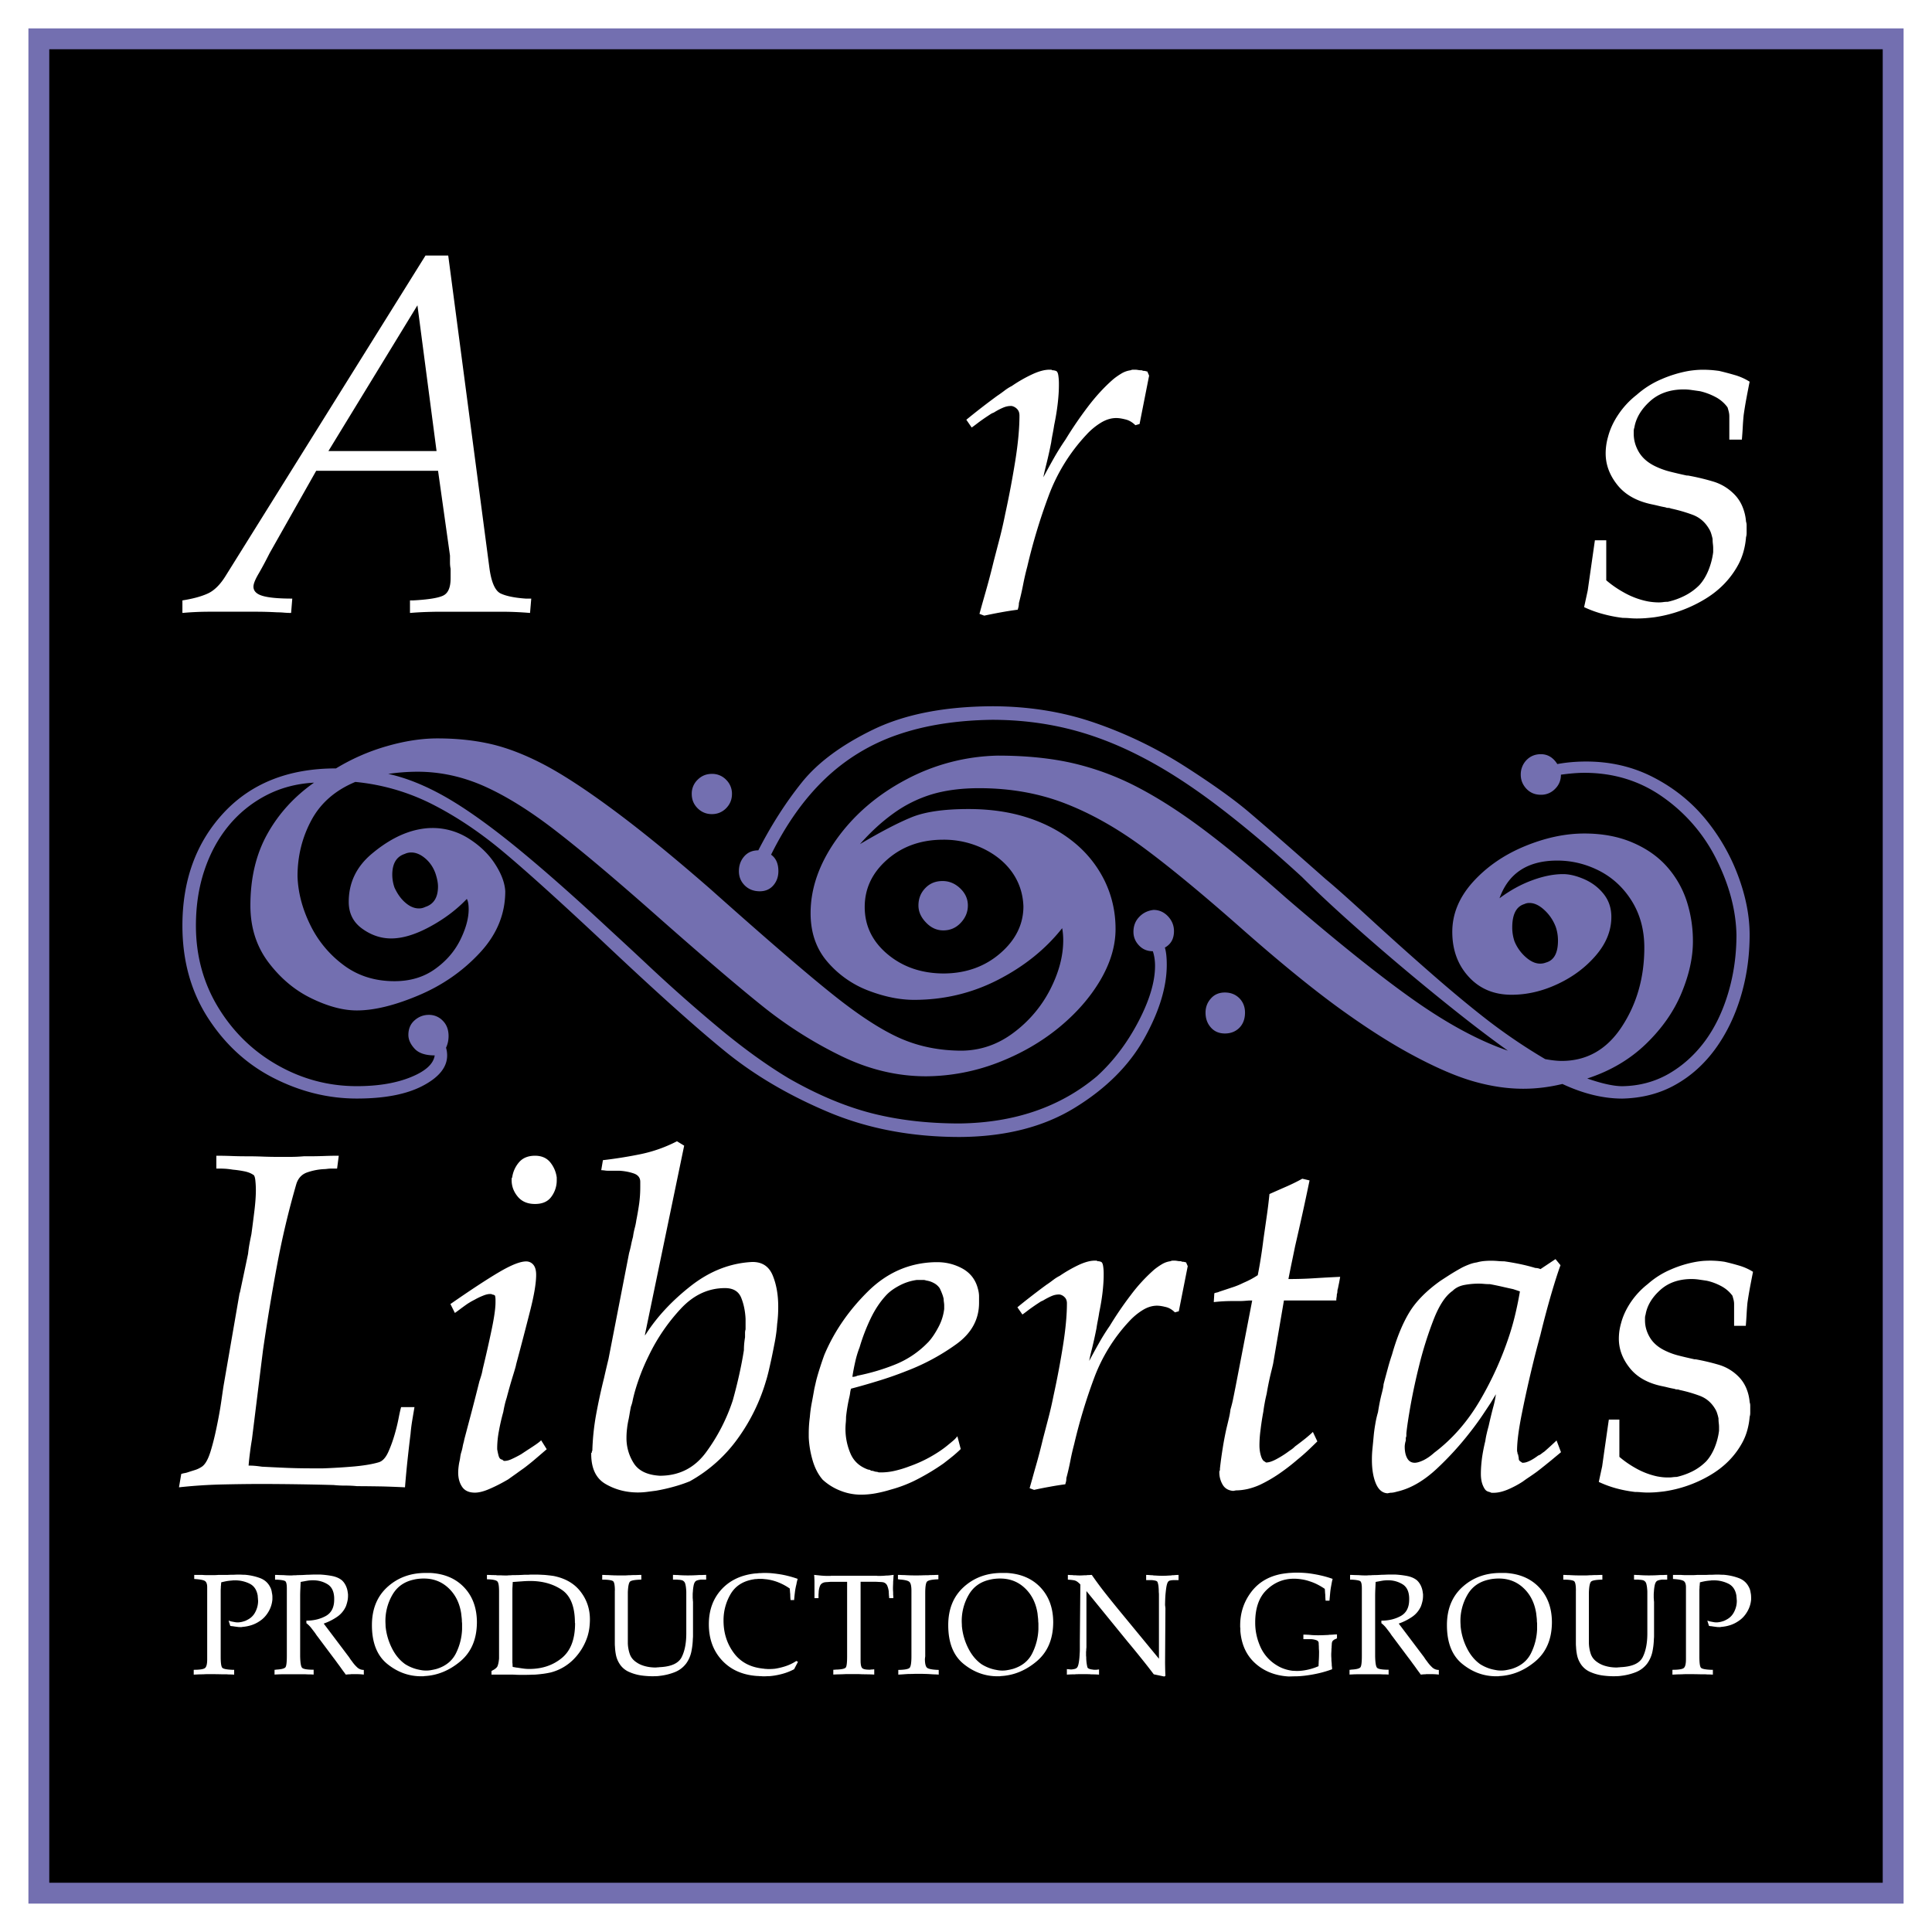 <svg xmlns="http://www.w3.org/2000/svg" width="2500" height="2500" viewBox="0 0 192.756 192.756"><path fill-rule="evenodd" clip-rule="evenodd" fill="#fff" d="M0 0h192.756v192.756H0V0z"/><path fill-rule="evenodd" clip-rule="evenodd" d="M188.881 188.881H3.875V3.875h185.006v185.006z"/><path d="M189.922 189.922H2.835V2.834h187.087v187.088zm-2.082-2.082V4.916H4.916V187.84H187.84z" fill="#736fb0"/><path d="M32.766 45.002l8.881-14.541 1.908 14.541H32.766zM18.199 61.153c.912-.082 1.816-.122 2.71-.122h4.648c.694 0 1.399.022 2.115.061.199 0 .417.009.656.03.238.021.478.031.716.031l.117-1.431c-1.349 0-2.334-.087-2.951-.269-.615-.178-.922-.486-.922-.923 0-.277.167-.704.506-1.28.337-.579.705-1.264 1.104-2.057l4.648-8.222h12.159l1.191 8.462v.684c0 .221.021.428.061.624V57.698c0 .915-.248 1.489-.746 1.727-.498.239-1.5.398-3.01.479h-.297v1.251c.476-.041.971-.071 1.49-.092.516-.018 1.032-.03 1.549-.03h5.961a33.47 33.47 0 0 1 2.979.122l.12-1.431h-.537c-1.114-.079-1.949-.248-2.503-.506-.557-.258-.936-1.104-1.132-2.535l-4.111-31.19h-2.266L22.548 57.397c-.555.915-1.163 1.519-1.817 1.819-.656.297-1.5.526-2.532.686v1.251zM98.016 60.18s.131-.456.389-1.369c.258-.911.506-1.861.746-2.853.197-.753.393-1.515.596-2.287.197-.773.377-1.554.535-2.349a97.14 97.14 0 0 0 1.012-5.347c.279-1.744.418-3.25.418-4.518 0-.276-.08-.494-.238-.652a1.036 1.036 0 0 0-.533-.299h-.121c-.24 0-.498.061-.777.181a6.352 6.352 0 0 0-.891.476c-.123.041-.24.099-.359.179l-.359.238c-.355.239-.664.457-.922.656s-.447.337-.567.417l-.534-.775a70.978 70.978 0 0 1 3.097-2.397c.24-.159.477-.33.715-.512.238-.181.479-.334.719-.454a14.328 14.328 0 0 1 2.053-1.175c.656-.303 1.223-.455 1.699-.455h.148c.058 0 .109.022.15.058h.061c.078 0 .178.023.297.061.119.042.199.19.238.448.039.258.059.526.059.803v.178c0 .518-.037 1.124-.117 1.819-.08.697-.199 1.421-.357 2.176-.041.277-.092.565-.15.864a15.36 15.36 0 0 0-.148.864 43.435 43.435 0 0 1-.477 2.146c-.16.634-.26 1.072-.299 1.311a86.59 86.59 0 0 1 1.014-1.848 25.25 25.25 0 0 1 1.191-1.908c.676-1.112 1.42-2.203 2.234-3.276s1.66-1.987 2.531-2.744c.24-.198.51-.386.807-.566a2.39 2.39 0 0 1 .924-.329.572.572 0 0 1 .24-.058h.236c.08 0 .168.012.268.029.102.02.209.028.328.028.039 0 .08.013.119.033.039.02.08.027.119.027.08 0 .148.011.209.031a.44.44 0 0 0 .148.029l.18.417-.953 4.825-.418.12a2.307 2.307 0 0 0-.508-.389 1.897 1.897 0 0 0-.564-.207c-.16-.041-.309-.069-.447-.089s-.268-.03-.389-.03c-.516 0-1.031.158-1.549.477a6.684 6.684 0 0 0-1.43 1.19 18.152 18.152 0 0 0-3.783 6.137 57.726 57.726 0 0 0-2.117 7.03c-.16.594-.299 1.201-.418 1.816a28.057 28.057 0 0 1-.416 1.815c0 .119-.012.229-.031.329s-.049.207-.088.328c-.598.078-1.164.168-1.699.268-.535.096-1.082.207-1.639.325l-.477-.177c.195-.711.295-1.066.295-1.066zM158.408 58.91l.238-1.669.477-3.337h1.133v3.991c.555.478 1.182.907 1.875 1.281a7.969 7.969 0 0 0 2.178.806c.197.041.396.069.596.089s.396.031.596.031c.158 0 .309-.01.447-.031s.287-.03.447-.03a7.045 7.045 0 0 0 1.668-.594 5.6 5.6 0 0 0 1.488-1.075c.359-.396.658-.884.895-1.461a7.208 7.208 0 0 0 .479-1.821v-.209-.209c0-.118-.012-.258-.031-.417a3.835 3.835 0 0 1-.027-.481 6.103 6.103 0 0 0-.15-.564 1.976 1.976 0 0 0-.207-.448c-.398-.678-.945-1.145-1.641-1.403s-1.422-.467-2.174-.629a.623.623 0 0 0-.271-.058.572.572 0 0 1-.266-.059 9.172 9.172 0 0 1-.715-.151 18.849 18.849 0 0 0-.658-.148c-1.51-.318-2.652-.965-3.426-1.939-.775-.976-1.162-2.021-1.162-3.134a6.04 6.04 0 0 1 .241-1.672c.197-.756.543-1.502 1.041-2.237a8.413 8.413 0 0 1 1.818-1.942 9.04 9.04 0 0 1 2.443-1.547 12.172 12.172 0 0 1 2.742-.836c.238-.038.477-.065.715-.087.238-.02.477-.031.717-.031.275 0 .543.012.803.029.258.02.525.051.805.089.516.121 1.041.26 1.578.417a5.762 5.762 0 0 1 1.461.657c-.119.595-.229 1.163-.328 1.697-.1.536-.189 1.085-.268 1.64-.039.398-.07.797-.09 1.193-.021.395-.051.815-.088 1.25h-1.252V42.13v-.297-.298c0-.159-.02-.319-.061-.478-.039-.16-.08-.3-.119-.417a3.451 3.451 0 0 0-1.223-1.043 6.314 6.314 0 0 0-1.518-.566c-.281-.039-.557-.08-.836-.118a5.32 5.32 0 0 0-.773-.061c-1.391 0-2.525.397-3.398 1.193-.875.797-1.391 1.673-1.549 2.626a1.03 1.03 0 0 0-.061.329v.268c0 .636.168 1.244.506 1.821.34.576.865 1.044 1.58 1.401a7.76 7.76 0 0 0 1.549.568c.557.14 1.113.27 1.668.388h.121a22.93 22.93 0 0 1 2.504.597c.793.238 1.49.656 2.084 1.251.359.359.637.775.836 1.254.197.477.316.974.357 1.492.039.119.059.24.059.357V53.172c0 .162-.02.3-.059.417a7.434 7.434 0 0 1-.268 1.495 6.311 6.311 0 0 1-.506 1.253c-.797 1.472-1.967 2.657-3.518 3.551a13.464 13.464 0 0 1-4.889 1.701c-.316.038-.615.067-.893.089-.277.018-.557.028-.834.028-.238 0-.467-.011-.686-.028a6.879 6.879 0 0 0-.686-.03 13.407 13.407 0 0 1-1.996-.389 11.12 11.12 0 0 1-1.879-.685l.361-1.664zM18.085 147.053c.11-.033.222-.061.333-.08.109-.018.222-.047.333-.086.222-.074.453-.146.693-.221.242-.072.472-.186.695-.332.333-.225.618-.725.862-1.504.24-.777.451-1.631.636-2.557.185-.887.333-1.723.445-2.5.112-.781.185-1.279.221-1.504l1.614-9.34v.113c.331-1.557.609-2.875.832-3.951.035-.328.081-.654.138-.971.057-.318.123-.643.193-.977.112-.812.212-1.609.307-2.385.093-.781.14-1.447.14-2.004 0-.373-.021-.711-.057-1.033-.039-.312-.11-.486-.224-.523-.22-.15-.508-.26-.86-.334a10.353 10.353 0 0 0-1.138-.166 9.562 9.562 0 0 0-.695-.086c-.24-.016-.472-.023-.693-.023h-.276v-1.281c.517 0 1.036.008 1.552.029.519.02 1.019.027 1.5.027.518 0 1.039.008 1.555.029.518.02 1.018.029 1.502.029h1.302c.427 0 .862-.021 1.305-.059h.445c.519 0 1.039-.008 1.554-.027a36.882 36.882 0 0 1 1.5-.029l-.167 1.281h-.5c-.149 0-.299.008-.445.023a2.84 2.84 0 0 1-.386.033 5.988 5.988 0 0 0-1.668.332c-.519.184-.87.559-1.055 1.109a85.074 85.074 0 0 0-1.943 8.18 206.538 206.538 0 0 0-1.388 8.389c-.187 1.482-.372 2.979-.557 4.479-.186 1.504-.37 2.996-.555 4.48a26.04 26.04 0 0 0-.193 1.305c-.057.422-.104.857-.14 1.305.186 0 .39.004.612.023s.461.049.722.086c.702.035 1.489.076 2.359.113.87.037 1.75.053 2.638.053h1.112a60.645 60.645 0 0 0 3.109-.191c1-.094 1.815-.23 2.443-.418.372-.113.685-.455.943-1.023.26-.578.48-1.199.668-1.865.148-.521.268-1.018.361-1.502.092-.479.175-.85.25-1.109h1.333c-.075.443-.151.887-.224 1.334-.075.447-.13.891-.167 1.332-.112.891-.211 1.77-.305 2.639-.093.869-.176 1.768-.25 2.695a94.491 94.491 0 0 0-2.362-.09c-.794-.012-1.601-.025-2.416-.025-.369-.039-.758-.057-1.165-.057s-.797-.016-1.167-.057a286.604 286.604 0 0 0-7.163-.105c-1.372 0-2.75.021-4.138.053a50.337 50.337 0 0 0-4.138.281l.228-1.337zM46.328 143.594l.469-1.775c.318-1.188.661-2.516 1.031-4 .073-.219.136-.422.193-.609.055-.188.103-.391.138-.611.333-1.369.627-2.674.888-3.918.258-1.234.39-2.15.39-2.742v-.113-.168c0-.105-.012-.211-.028-.305-.022-.094-.047-.135-.085-.135a.459.459 0 0 0-.219-.061.16.16 0 0 0-.111-.053h-.112c-.185 0-.417.053-.693.168a6.207 6.207 0 0 0-.807.385c-.149.078-.287.15-.417.223-.127.078-.25.152-.36.225-.26.184-.5.357-.721.525-.221.166-.389.287-.5.365l-.445-.891c2.038-1.414 3.658-2.479 4.859-3.186 1.206-.709 2.103-1.066 2.694-1.066.294 0 .537.115.722.334.183.221.278.557.278 1 0 .816-.195 1.992-.585 3.531a380.98 380.98 0 0 1-1.416 5.422c0 .074-.102.436-.303 1.082a51.36 51.36 0 0 0-.64 2.252 7.318 7.318 0 0 0-.193.695c-.057.244-.104.475-.14.695a21 21 0 0 0-.446 1.947 9.363 9.363 0 0 0-.164 1.613V144.589c.036.219.083.439.136.639.057.207.14.324.252.365a.411.411 0 0 0 .167.049v.057h.055c0 .041.039.057.111.057.222 0 .472-.061.748-.195a11.6 11.6 0 0 0 .917-.471c.109-.074.223-.146.333-.221.112-.072.223-.148.333-.219.297-.191.565-.365.807-.533.24-.166.415-.303.526-.418l.557.891c-.26.219-.593.512-1 .857-.409.354-.834.699-1.278 1.033-.26.182-.517.365-.778.557-.26.182-.519.365-.777.553-.628.369-1.24.686-1.833.941-.589.262-1.091.391-1.5.391-.591 0-1.016-.195-1.276-.58-.26-.387-.391-.865-.391-1.418 0-.146.01-.318.029-.496.022-.188.047-.375.085-.562a3.85 3.85 0 0 0 .083-.441c.019-.146.045-.293.083-.439.074-.229.128-.439.165-.646.037-.199.076-.357.112-.471l.057-.275zm5.328-24.205c-.405-.486-.61-1.035-.61-1.633v-.139c0-.057.018-.102.055-.143a2.93 2.93 0 0 1 .667-1.496c.37-.441.906-.67 1.611-.67.667 0 1.175.229 1.529.67.352.443.563.943.638 1.496V117.756a2.73 2.73 0 0 1-.529 1.633c-.351.492-.897.732-1.638.732-.741 0-1.315-.24-1.723-.732zM72.334 128.514c.813 0 1.348.318 1.609.947.258.631.404 1.338.443 2.119v1.061c-.039.109-.053.23-.053.361v.418a9.063 9.063 0 0 0-.087.666 7.697 7.697 0 0 0-.026.615c-.11.707-.256 1.486-.443 2.336a48.1 48.1 0 0 1-.667 2.676 18.423 18.423 0 0 1-2.667 5.182c-1.148 1.561-2.682 2.34-4.608 2.34-1.26-.072-2.128-.494-2.608-1.254a4.634 4.634 0 0 1-.723-2.537c0-.293.018-.602.057-.914.034-.318.09-.643.167-.98.034-.178.071-.385.107-.609.039-.223.077-.426.116-.613.071-.188.128-.371.162-.557.037-.184.075-.35.114-.504.146-.59.352-1.24.61-1.947s.575-1.43.943-2.172a18.84 18.84 0 0 1 3.138-4.572c1.277-1.375 2.75-2.062 4.416-2.062zm-11.626 7.082a100.013 100.013 0 0 0-.444 1.893 58.842 58.842 0 0 0-.78 3.59 24.03 24.03 0 0 0-.386 3.643.442.442 0 0 0-.057.17v.057c-.039 0-.055.008-.055.029v.084c0 1.447.479 2.451 1.445 3.004.959.557 2.035.838 3.221.838.295 0 .593-.02.891-.057.294-.037.589-.078.886-.115a17.73 17.73 0 0 0 1.829-.414 14.141 14.141 0 0 0 1.558-.527 14.645 14.645 0 0 0 4.803-4.285 18.826 18.826 0 0 0 2.807-5.738c.073-.223.154-.525.25-.918.092-.391.193-.842.307-1.363.109-.52.217-1.068.329-1.645.108-.574.186-1.16.224-1.752.037-.262.063-.537.082-.834.02-.301.026-.598.026-.895 0-1.188-.185-2.223-.551-3.113-.372-.895-1.038-1.34-1.999-1.34h-.058c-2.187.113-4.218.91-6.111 2.389-1.884 1.48-3.384 3.09-4.498 4.832a1.055 1.055 0 0 1-.081.082c-.021.02-.027.049-.027.082l3.941-18.99-.719-.439a14.152 14.152 0 0 1-3.583 1.277 43.682 43.682 0 0 1-3.805.609l-.168 1c.077 0 .179.008.307.023.13.021.271.033.417.033H61.819c.518.033.99.125 1.417.271.425.15.643.428.643.834v.557c0 .553-.039 1.098-.112 1.643a30.834 30.834 0 0 1-.281 1.635 6.34 6.34 0 0 1-.166.805 7.055 7.055 0 0 0-.167.857 9.598 9.598 0 0 0-.191.803c-.057.281-.124.551-.197.807l-2.057 10.578zM85.041 137.367c.073-.48.164-.967.278-1.467.11-.504.256-.996.443-1.477.294-1 .665-1.959 1.107-2.885.447-.928.982-1.725 1.616-2.387.329-.334.764-.639 1.303-.918a5.141 5.141 0 0 1 1.69-.533h.643c.093 0 .193.025.307.061.256.037.506.119.748.252.24.127.438.303.585.525.071.15.146.312.217.5.077.186.13.373.171.553 0 .113.01.223.028.338.015.113.026.219.026.332v.334a5.12 5.12 0 0 1-.585 1.83c-.313.592-.638 1.076-.974 1.445-.032.041-.063.066-.081.082a9.403 9.403 0 0 1-3.276 2.195c-1.201.482-2.451.85-3.747 1.109a1.073 1.073 0 0 1-.499.111zm10.811 7.203l-.335-1.277a2.864 2.864 0 0 1-.39.418 17.85 17.85 0 0 1-.496.412c-.486.414-1.067.809-1.75 1.197-.685.391-1.403.713-2.141.973a10.76 10.76 0 0 1-1.443.443 6.093 6.093 0 0 1-1.333.166h-.224a.507.507 0 0 1-.22-.057.811.811 0 0 1-.307-.053.819.819 0 0 0-.307-.057.399.399 0 0 0-.136-.086.402.402 0 0 0-.141-.023c-.851-.297-1.443-.83-1.776-1.605a6.244 6.244 0 0 1-.473-3.041c.018-.188.03-.391.03-.605a16.251 16.251 0 0 1 .333-1.996c.034-.146.061-.293.079-.443.019-.146.051-.275.083-.387a64.636 64.636 0 0 0 2.526-.719 36.451 36.451 0 0 0 3.03-1.053 21.673 21.673 0 0 0 4.969-2.682c1.499-1.086 2.25-2.459 2.25-4.119v-.633c0-.24-.039-.492-.111-.748-.223-.891-.723-1.557-1.498-2.004a5.134 5.134 0 0 0-2.556-.662h-.275c-2.556.076-4.786 1.061-6.692 2.963-1.909 1.898-3.338 3.992-4.302 6.279-.147.402-.286.809-.417 1.219a23.78 23.78 0 0 0-.363 1.217 14.11 14.11 0 0 0-.11.471c-.039.166-.075.32-.108.469a83 83 0 0 1-.252 1.385c-.095.48-.158.959-.197 1.439a12.427 12.427 0 0 0-.11 1.6v.446c.039.775.167 1.539.391 2.299.22.752.552 1.395.995 1.91a5.58 5.58 0 0 0 1.781 1.105 5.48 5.48 0 0 0 2.054.391c.48 0 .974-.045 1.474-.137.498-.094.988-.213 1.472-.363a13.252 13.252 0 0 0 2.802-1.105 22.576 22.576 0 0 0 2.471-1.504c.332-.256.65-.504.945-.744.297-.248.554-.476.778-.699zM103.006 147.484s.115-.432.359-1.281c.242-.842.473-1.73.693-2.654l.557-2.133c.186-.717.352-1.447.5-2.188.371-1.699.684-3.361.941-4.982.258-1.623.391-3.029.391-4.211 0-.252-.074-.459-.223-.605a.911.911 0 0 0-.5-.277h-.109c-.225 0-.467.053-.725.166a6.883 6.883 0 0 0-.832.439 1.518 1.518 0 0 0-.334.172c-.109.072-.219.148-.334.219-.332.229-.617.426-.859.613s-.416.314-.525.387l-.5-.719a40.77 40.77 0 0 1 1.109-.891c.52-.406 1.109-.859 1.775-1.346.225-.146.447-.309.666-.477.225-.17.443-.312.668-.422a14.151 14.151 0 0 1 1.916-1.098c.613-.281 1.141-.422 1.584-.422h.139c.055 0 .1.02.137.057h.057c.076 0 .166.02.277.057s.184.174.223.414.057.492.057.748V127.218c0 .482-.037 1.047-.109 1.693-.074.65-.188 1.326-.334 2.029-.037.26-.086.527-.139.801a14.91 14.91 0 0 0-.141.809c-.148.74-.295 1.406-.443 2-.148.59-.244 1-.275 1.223a69.92 69.92 0 0 1 .943-1.719c.33-.594.701-1.191 1.109-1.779a34.544 34.544 0 0 1 2.082-3.053 16.608 16.608 0 0 1 2.359-2.562c.221-.178.473-.357.75-.523.275-.168.562-.264.859-.305a.504.504 0 0 1 .225-.057h.219c.078 0 .158.012.25.027.096.018.197.029.307.029.037 0 .074.008.109.029a.31.31 0 0 0 .115.027c.07 0 .135.008.193.027.057.018.1.025.139.025l.168.387-.891 4.5-.391.109a2.224 2.224 0 0 0-.469-.363 1.744 1.744 0 0 0-.531-.191 4.145 4.145 0 0 0-.416-.084 2.949 2.949 0 0 0-.359-.029c-.482 0-.963.146-1.443.443s-.928.668-1.334 1.109a16.936 16.936 0 0 0-3.525 5.721 54.282 54.282 0 0 0-1.973 6.551 24.419 24.419 0 0 0-.387 1.695 25.433 25.433 0 0 1-.391 1.688c0 .113-.008.215-.025.309a6.396 6.396 0 0 1-.084.305c-.557.072-1.086.158-1.584.252-.5.088-1.012.189-1.525.305l-.447-.168c.185-.662.281-.994.281-.994zM124.654 129.75l-.334.025c-.223.02-.445.031-.666.031h-.615a16.504 16.504 0 0 0-1.941.105l.055-.877a.836.836 0 0 1 .252-.078c.09-.02.174-.049.248-.086.443-.145.861-.283 1.25-.414a7.639 7.639 0 0 0 1.141-.463c.258-.109.508-.229.748-.354.242-.129.471-.268.695-.414a41.03 41.03 0 0 0 .305-1.721c.094-.588.178-1.182.25-1.771.107-.775.225-1.553.332-2.328.115-.781.205-1.533.281-2.277.59-.26 1.164-.516 1.725-.76.551-.244 1.07-.5 1.551-.768l.723.17a255.66 255.66 0 0 1-.693 3.252 405.777 405.777 0 0 1-.748 3.312c-.113.553-.225 1.102-.338 1.639-.111.535-.219 1.084-.33 1.637.85 0 1.713-.023 2.578-.08.873-.053 1.732-.102 2.586-.139-.039.219-.074.418-.109.605-.039.18-.078.361-.111.549a.881.881 0 0 0-.057.297c0 .094-.02.195-.057.301 0 .109-.008.211-.027.301-.02.094-.025.191-.025.305h-5.225l-1.057 6.186c0 .041-.068.354-.219.951a28.896 28.896 0 0 0-.447 2.172c-.072.297-.139.596-.191.893-.057.301-.104.594-.141.895-.111.59-.205 1.191-.275 1.785a12.09 12.09 0 0 0-.113 1.561c0 .369.047.711.139 1.027.094.318.215.518.361.586l.162.109c.264 0 .586-.102.975-.305a9.886 9.886 0 0 0 1.197-.742c.109-.082.23-.164.361-.254a2.65 2.65 0 0 0 .363-.309c.404-.297.764-.572 1.08-.828.316-.26.549-.465.693-.613l.445.945c-.262.256-.555.545-.889.859-.334.316-.701.637-1.111.971-.557.482-1.156.943-1.801 1.389a14.08 14.08 0 0 1-1.924 1.111c-.404.184-.812.32-1.219.418-.406.09-.795.139-1.164.139l-.283.053c-.479-.041-.83-.24-1.051-.615a2.401 2.401 0 0 1-.336-1.275c0-.068.02-.131.059-.166v-.162c.072-.668.166-1.35.277-2.037.107-.688.238-1.365.389-2.037.072-.293.148-.602.219-.914.078-.312.131-.625.168-.922.109-.371.205-.744.275-1.113.078-.371.148-.744.225-1.119l1.666-8.637-.277-.001zM151.643 128.844a35.07 35.07 0 0 1-.416 2.08 26.052 26.052 0 0 1-.584 2.135 33.381 33.381 0 0 1-2.971 6.637c-1.24 2.127-2.766 3.875-4.58 5.244-.369.334-.732.58-1.084.752-.354.166-.639.248-.859.248-.336 0-.584-.15-.75-.447-.166-.293-.25-.684-.25-1.162 0-.074.01-.168.027-.281a2.36 2.36 0 0 1 .082-.332v-.111-.166a.477.477 0 0 0 .055-.219v-.219c.074-.709.221-1.676.443-2.92.227-1.24.502-2.523.836-3.857a37.335 37.335 0 0 1 1.443-4.58c.555-1.422 1.186-2.373 1.891-2.857.295-.297.68-.492 1.166-.586a7.8 7.8 0 0 1 1.441-.135c.186 0 .369.01.559.029.18.016.367.023.553.023.408.074.812.16 1.223.252.406.094.775.176 1.109.248l.334.111c.109.035.218.076.332.113zm-2.399 10.263a9 9 0 0 1-.279 1.328c-.146.561-.295 1.17-.443 1.838-.07.26-.139.508-.191.752a7.546 7.546 0 0 0-.141.744c-.146.592-.258 1.17-.334 1.723-.07.557-.109 1.076-.109 1.557 0 .443.064.82.193 1.135.129.312.27.512.418.584a.91.91 0 0 0 .223.082c.072.02.146.049.221.086h.222c.408 0 .857-.102 1.363-.305a9.782 9.782 0 0 0 1.527-.805c.256-.188.498-.355.719-.5.221-.152.461-.314.721-.506.521-.398.99-.783 1.418-1.129.424-.354.75-.623.969-.805l-.443-1.17a37.656 37.656 0 0 1-1.216 1.109c-.115.076-.217.15-.307.223a1.035 1.035 0 0 1-.307.17c-.297.221-.574.4-.834.525-.258.125-.48.195-.668.195h-.084c-.018 0-.045-.02-.082-.061a.697.697 0 0 1-.193-.135c-.057-.053-.084-.139-.084-.252a.702.702 0 0 0-.025-.166.836.836 0 0 1-.031-.221h-.053v-.057a.653.653 0 0 0-.029-.162.73.73 0 0 1-.027-.172c0-.885.166-2.152.502-3.803.33-1.646.719-3.375 1.164-5.188.109-.447.221-.877.332-1.305.113-.422.221-.838.334-1.248a94.953 94.953 0 0 1 1.109-4.162c.373-1.26.67-2.182.893-2.775l-.5-.609-1.502 1c-.074-.041-.158-.066-.25-.086s-.176-.029-.254-.029a18.71 18.71 0 0 0-1.529-.389 25.778 25.778 0 0 0-1.586-.277c-.227 0-.441-.008-.645-.029a8.039 8.039 0 0 0-1.332 0 4.099 4.099 0 0 0-.754.139 3.462 3.462 0 0 0-.754.199 8.12 8.12 0 0 0-.693.301c-.408.225-.791.447-1.145.668-.352.223-.695.447-1.031.666-1.408 1-2.447 2.057-3.115 3.162-.67 1.109-1.248 2.52-1.727 4.219-.152.443-.293.91-.42 1.387-.131.482-.271 1-.418 1.557 0 .15-.062.471-.193.971-.129.5-.25 1.102-.359 1.805a9.79 9.79 0 0 0-.275 1.215 14.54 14.54 0 0 0-.168 1.281c-.037.41-.076.797-.113 1.166a10.53 10.53 0 0 0-.053 1.109c0 .924.129 1.707.387 2.334.262.629.646.963 1.166.996l.277-.053c.15 0 .297-.021.443-.053.154-.041.301-.078.449-.115 1.264-.332 2.51-1.076 3.738-2.219a30.985 30.985 0 0 0 3.344-3.666c.523-.666.994-1.322 1.424-1.977.428-.641.641-.967.641-.967l.499-.83zM159.848 146.297l.219-1.557c.15-1.029.295-2.068.447-3.109h1.051v3.719c.52.447 1.104.846 1.752 1.199a7.553 7.553 0 0 0 2.023.752c.188.033.373.064.561.082.186.02.365.023.551.023.15 0 .289-.004.418-.023a3.03 3.03 0 0 1 .416-.029 6.97 6.97 0 0 0 1.557-.553c.52-.26.98-.598 1.385-1.004.336-.369.615-.824.836-1.357a6.584 6.584 0 0 0 .445-1.703v-.191-.195c0-.113-.012-.238-.029-.385a3.81 3.81 0 0 1-.025-.451 4.268 4.268 0 0 0-.141-.525 1.745 1.745 0 0 0-.193-.422c-.373-.627-.879-1.061-1.527-1.305a14.177 14.177 0 0 0-2.025-.586.57.57 0 0 0-.254-.053.544.544 0 0 1-.246-.057 9.366 9.366 0 0 1-.666-.139c-.225-.057-.43-.102-.617-.139-1.402-.297-2.467-.898-3.189-1.809-.725-.91-1.084-1.885-1.084-2.918 0-.26.02-.523.055-.783.039-.258.096-.518.17-.777.184-.703.508-1.398.969-2.086a7.966 7.966 0 0 1 1.695-1.809 8.427 8.427 0 0 1 2.277-1.441 11.095 11.095 0 0 1 2.557-.777 9.99 9.99 0 0 1 .662-.086 9.434 9.434 0 0 1 2.168.086c.48.109.973.24 1.473.387.5.15.949.354 1.359.613-.109.553-.211 1.076-.307 1.582-.09.5-.176 1.008-.25 1.523-.035.373-.062.744-.082 1.113s-.047.76-.08 1.168h-1.168v-1.611-.281-.275c0-.146-.018-.297-.057-.443a9.241 9.241 0 0 0-.109-.389c-.299-.408-.678-.729-1.141-.973s-.934-.418-1.416-.523c-.26-.041-.52-.078-.775-.115a5.507 5.507 0 0 0-.725-.057c-1.295 0-2.354.371-3.166 1.115-.814.738-1.297 1.555-1.443 2.445a1 1 0 0 0-.057.305v.254c0 .592.16 1.158.475 1.693.314.537.807.977 1.473 1.305a6.9 6.9 0 0 0 1.443.529c.518.133 1.039.252 1.553.365h.113c.812.146 1.592.334 2.332.553a4.6 4.6 0 0 1 1.943 1.172c.334.332.59.723.777 1.166.184.443.295.91.334 1.389.037.115.057.221.057.334V140.958c0 .147-.02.279-.057.389-.039.48-.123.947-.25 1.387a5.759 5.759 0 0 1-.471 1.17c-.744 1.375-1.834 2.471-3.279 3.309a12.566 12.566 0 0 1-4.555 1.586c-.295.037-.574.064-.832.086-.258.016-.518.027-.777.027-.223 0-.436-.012-.639-.027a6.223 6.223 0 0 0-.637-.033 12.89 12.89 0 0 1-1.865-.357 10.79 10.79 0 0 1-1.748-.643c.222-1.036.336-1.555.336-1.555z" fill-rule="evenodd" clip-rule="evenodd" fill="#fff"/><path d="M98.111 84.672c1.225.596 2.186 1.386 2.883 2.372.689.984 1.064 2.109 1.113 3.373 0 1.8-.773 3.36-2.303 4.686-1.531 1.328-3.405 2.001-5.613 2.021-2.217 0-4.089-.633-5.621-1.907-1.531-1.276-2.297-2.853-2.297-4.727 0-1.848.754-3.429 2.26-4.744 1.506-1.313 3.368-1.969 5.582-1.969a9.041 9.041 0 0 1 3.996.895zM38.556 74.456a20.734 20.734 0 0 0-5.034 2.208c-4.719 0-8.452 1.478-11.204 4.43-2.745 2.957-4.119 6.711-4.119 11.257 0 3.497.851 6.569 2.55 9.208 1.705 2.639 3.889 4.643 6.566 6.004s5.441 2.039 8.284 2.039c2.774 0 4.967-.422 6.587-1.275 1.618-.85 2.426-1.857 2.426-3.029 0-.264-.037-.52-.112-.766.171-.359.254-.754.254-1.164 0-.635-.193-1.146-.581-1.533a1.888 1.888 0 0 0-1.384-.582c-.537 0-1.012.18-1.427.547-.412.361-.618.848-.618 1.457 0 .463.206.92.618 1.369.415.449 1.083.672 2.008.672-.122.852-.918 1.578-2.39 2.172-1.472.598-3.264.896-5.382.896-2.796 0-5.426-.693-7.879-2.08-2.457-1.385-4.435-3.305-5.931-5.746-1.493-2.443-2.241-5.175-2.241-8.188 0-1.971.276-3.8.837-5.49.562-1.69 1.357-3.168 2.391-4.435a12.02 12.02 0 0 1 3.721-3.044c1.449-.766 3.061-1.201 4.835-1.297-1.972 1.386-3.524 3.089-4.65 5.105-1.134 2.024-1.699 4.404-1.699 7.151 0 2.191.603 4.083 1.805 5.676 1.207 1.593 2.631 2.788 4.287 3.589 1.657.805 3.163 1.205 4.524 1.205 1.726 0 3.776-.498 6.147-1.498 2.37-.996 4.408-2.406 6.107-4.23 1.707-1.823 2.558-3.875 2.558-6.164-.048-.85-.398-1.771-1.042-2.754-.644-.984-1.522-1.823-2.626-2.518a6.686 6.686 0 0 0-3.629-1.038c-.463 0-.974.058-1.535.182-1.505.34-3.014 1.148-4.524 2.425-1.506 1.278-2.26 2.865-2.26 4.762 0 1.14.449 2.038 1.351 2.681.897.646 1.862.969 2.882.969 1.142 0 2.432-.393 3.865-1.171 1.437-.778 2.662-1.701 3.684-2.772.124.222.183.561.183 1.022 0 .922-.286 1.959-.855 3.101-.574 1.145-1.419 2.108-2.54 2.9-1.116.789-2.451 1.184-4.008 1.184-1.947 0-3.64-.531-5.072-1.602a10.922 10.922 0 0 1-3.34-4.032c-.79-1.617-1.208-3.229-1.26-4.834 0-2.016.464-3.884 1.388-5.599.925-1.716 2.384-2.983 4.378-3.813a21.477 21.477 0 0 1 7.678 2.226c2.396 1.218 4.75 2.793 7.06 4.726 2.312 1.931 5.592 4.894 9.851 8.883 5.277 4.984 9.378 8.667 12.317 11.054 2.925 2.381 6.359 4.396 10.299 6.055 3.938 1.654 8.308 2.48 13.1 2.48 4.519-.025 8.339-.992 11.453-2.902 3.113-1.906 5.428-4.207 6.934-6.891 1.506-2.689 2.266-5.154 2.266-7.389 0-.731-.062-1.3-.188-1.716.609-.338.908-.884.908-1.641 0-.559-.199-1.051-.598-1.478-.404-.423-.883-.638-1.441-.638-.586.07-1.066.309-1.439.711-.381.398-.566.895-.566 1.476 0 .512.18.963.549 1.352.361.388.826.583 1.387.583.143.438.219.921.219 1.457 0 1.605-.562 3.471-1.682 5.602-1.119 2.129-2.49 3.934-4.119 5.418-3.648 3.064-8.211 4.633-13.681 4.707-3.211 0-6.142-.342-8.793-1.021-2.65-.682-5.396-1.836-8.248-3.467-2.234-1.336-4.567-3.023-7.001-5.051a159.561 159.561 0 0 1-6.802-6.004 486.593 486.593 0 0 0-3.925-3.646c-3.625-3.379-6.787-6.17-9.484-8.373-2.699-2.197-5.052-3.871-7.062-5.017-2.004-1.138-3.908-1.907-5.707-2.297a20.63 20.63 0 0 1 2.918-.217c2.26 0 4.475.479 6.642 1.438 2.162.964 4.516 2.421 7.058 4.382 2.539 1.953 5.916 4.794 10.123 8.513 4.597 4.063 8.137 7.084 10.615 9.067a41.733 41.733 0 0 0 7.867 4.979c2.757 1.338 5.57 2.008 8.44 2.008a20.274 20.274 0 0 0 7.13-1.35c2.279-.875 4.295-2.031 6.062-3.465 1.762-1.438 3.15-3.018 4.172-4.742 1.02-1.73 1.537-3.439 1.537-5.146 0-1.699-.361-3.292-1.076-4.776a11.374 11.374 0 0 0-3.033-3.831c-1.301-1.07-2.836-1.897-4.611-2.479-1.779-.583-3.76-.875-5.95-.875-2.451 0-4.349.274-5.688.823-1.338.547-3.051 1.437-5.142 2.677 1.046-1.188 2.154-2.211 3.337-3.062a12.894 12.894 0 0 1 3.809-1.898c1.363-.41 2.945-.62 4.744-.62 3.068 0 5.887.496 8.465 1.478 2.576.984 5.164 2.429 7.754 4.322 2.59 1.898 5.83 4.561 9.721 7.989 3.797 3.357 7.076 6.042 9.846 8.065 2.777 2.016 5.316 3.641 7.631 4.867 2.311 1.232 4.307 2.082 6 2.555 1.688.475 3.312.711 4.867.711 1.295 0 2.59-.158 3.908-.477 2.092.977 4.084 1.459 5.982 1.459 1.973-.049 3.729-.504 5.27-1.369 1.545-.857 2.871-2.045 3.979-3.553 1.102-1.508 1.955-3.248 2.553-5.219.596-1.969.895-4.036.895-6.2 0-1.898-.391-3.878-1.17-5.947a19.744 19.744 0 0 0-3.279-5.654c-1.414-1.703-3.137-3.075-5.166-4.119-2.029-1.047-4.264-1.569-6.691-1.569-1.002 0-1.959.083-2.881.253-.416-.658-.963-.985-1.643-.985-.584 0-1.064.204-1.445.602a2.058 2.058 0 0 0-.559 1.443c0 .534.188 1.001.559 1.4.381.405.861.604 1.445.604a1.91 1.91 0 0 0 1.418-.585c.393-.386.586-.858.586-1.418.902-.124 1.682-.187 2.334-.187 2.969 0 5.602.821 7.898 2.465a16.597 16.597 0 0 1 5.326 6.257c1.252 2.53 1.904 5.01 1.955 7.44 0 2.044-.279 3.995-.84 5.854-.561 1.863-1.344 3.467-2.352 4.818-1.016 1.352-2.211 2.416-3.592 3.209-1.389.789-2.926 1.195-4.6 1.223-.854 0-2.023-.254-3.504-.768 2.311-.752 4.27-1.91 5.875-3.465s2.781-3.248 3.535-5.072c.758-1.822 1.133-3.538 1.133-5.141a12.89 12.89 0 0 0-.635-4.069 9.691 9.691 0 0 0-1.975-3.41c-.889-.996-2.027-1.792-3.428-2.39-1.4-.598-3.002-.896-4.799-.896-1.924 0-3.908.429-5.961 1.278-2.055.854-3.773 2.039-5.148 3.557-1.369 1.522-2.061 3.18-2.061 4.979 0 1.803.549 3.297 1.645 4.487 1.096 1.195 2.52 1.787 4.268 1.787 1.531 0 3.057-.35 4.574-1.059 1.52-.705 2.803-1.658 3.836-2.862 1.031-1.201 1.547-2.483 1.547-3.846 0-.876-.254-1.637-.764-2.281s-1.158-1.136-1.936-1.478c-.777-.339-1.482-.51-2.117-.51-.945 0-1.979.206-3.098.622-1.121.411-2.197 1.008-3.244 1.786.896-2.505 2.814-3.759 5.764-3.759 1.48 0 2.887.349 4.232 1.039 1.332.697 2.408 1.707 3.225 3.032.814 1.325 1.227 2.863 1.227 4.611 0 2.994-.754 5.625-2.248 7.896-1.494 2.279-3.498 3.41-5.998 3.41-.438 0-.984-.059-1.645-.18a56.61 56.61 0 0 1-5.584-3.76c-1.674-1.289-3.566-2.85-5.67-4.688a324.954 324.954 0 0 1-6.309-5.651c-2.107-1.932-3.549-3.214-4.328-3.849-3.545-3.138-6.098-5.363-7.643-6.675-1.543-1.313-3.709-2.856-6.49-4.634a42.258 42.258 0 0 0-8.939-4.306c-3.172-1.094-6.584-1.641-10.23-1.641-4.767.025-8.726.807-11.876 2.337-3.147 1.53-5.525 3.292-7.119 5.291-1.593 1.991-3.03 4.241-4.318 6.747-.585 0-1.052.199-1.407.603-.349.399-.53.892-.53 1.476 0 .559.193 1.032.585 1.424.392.386.89.582 1.5.582.554 0 1.007-.195 1.345-.582.341-.392.51-.866.51-1.424 0-.754-.244-1.301-.729-1.645 1.532-3.087 3.331-5.613 5.404-7.586a19.659 19.659 0 0 1 7.201-4.376c2.738-.949 5.881-1.446 9.435-1.496 2.602 0 5.104.291 7.512.875 2.408.584 4.836 1.501 7.275 2.757 2.447 1.249 5.004 2.894 7.68 4.922 2.678 2.032 5.498 4.41 8.465 7.133 1.656 1.654 3.723 3.566 6.201 5.743a244.653 244.653 0 0 0 7.574 6.384c2.564 2.078 4.822 3.812 6.766 5.197-2.846-.971-5.939-2.633-9.285-4.979-3.344-2.348-7.645-5.783-12.898-10.306-3.062-2.719-5.77-4.967-8.115-6.727-2.348-1.766-4.561-3.187-6.641-4.27a27.164 27.164 0 0 0-6.418-2.39c-2.203-.51-4.717-.766-7.535-.766a20.329 20.329 0 0 0-9.155 2.39c-2.87 1.519-5.172 3.498-6.917 5.929-1.735 2.431-2.607 4.901-2.607 7.401 0 1.949.567 3.573 1.699 4.874a10.083 10.083 0 0 0 4.101 2.864c1.605.609 3.111.91 4.525.91 2.994 0 5.787-.668 8.39-2.008 2.6-1.338 4.729-3.048 6.385-5.142.068.364.105.771.105 1.205 0 1.58-.436 3.222-1.307 4.921a12.438 12.438 0 0 1-3.654 4.307c-1.555 1.168-3.268 1.76-5.139 1.787-2.242 0-4.294-.412-6.168-1.238-1.874-.828-4.095-2.27-6.672-4.326-2.583-2.055-6.666-5.572-12.261-10.56-3.624-3.163-6.811-5.763-9.561-7.806-2.745-2.04-5.064-3.563-6.946-4.562-1.886-.997-3.65-1.685-5.291-2.077-1.644-.386-3.448-.586-5.422-.586-1.604-.002-3.303.263-5.101.785zm31.045 3.339a1.913 1.913 0 0 0-.585 1.419c0 .561.193 1.036.585 1.426.392.388.866.585 1.425.585.555 0 1.035-.198 1.418-.585.386-.39.585-.866.585-1.426a1.94 1.94 0 0 0-.585-1.419 1.913 1.913 0 0 0-1.418-.585c-.559 0-1.033.193-1.425.585zm51.204 21.832c-.357.4-.529.869-.529 1.402 0 .586.172 1.078.529 1.48.348.4.82.602 1.406.602.578 0 1.059-.189 1.438-.564.373-.379.566-.885.566-1.518 0-.58-.193-1.061-.566-1.439-.379-.373-.859-.568-1.438-.568-.586-.001-1.059.203-1.406.605zM92.312 88.613c-.455.471-.679 1.051-.679 1.729 0 .61.25 1.175.755 1.699.497.522 1.068.785 1.729.785.679 0 1.259-.248 1.73-.75.473-.498.717-1.077.717-1.733s-.256-1.225-.766-1.711c-.511-.485-1.096-.731-1.756-.731-.705-.001-1.284.238-1.73.712zm-51.278-3.561c.463 0 .927.196 1.388.585.461.389.803.891 1.02 1.494.171.514.257.951.257 1.313 0 1.095-.425 1.775-1.277 2.044a1.37 1.37 0 0 1-.62.146c-.464 0-.91-.187-1.35-.568-.439-.371-.802-.88-1.093-1.512a3.974 3.974 0 0 1-.222-1.276c0-1.119.415-1.812 1.242-2.081.193-.093.412-.145.655-.145zm111.56 5.037c.486 0 .984.234 1.494.71a4.357 4.357 0 0 1 1.135 1.697c.148.439.217.891.217 1.35 0 1.238-.398 1.97-1.201 2.187a1.55 1.55 0 0 1-.586.107c-.461 0-.932-.211-1.418-.638a4.238 4.238 0 0 1-1.133-1.583 4.306 4.306 0 0 1-.225-1.386c0-1.313.404-2.091 1.207-2.333.15-.075.318-.111.51-.111z" fill-rule="evenodd" clip-rule="evenodd" fill="#736fb0"/><path d="M19.327 166.596c.583 0 .953-.053 1.11-.164.156-.105.235-.398.235-.881v-7.195c0-.312-.075-.52-.228-.621-.149-.098-.506-.166-1.066-.199v-.406h.806c.134.012.267.02.395.02h.798c.134 0 .271-.008.405-.02h.79c.089 0 .181 0 .276-.008.095-.004.199-.008.311-.008.101 0 .205 0 .312-.008a5.815 5.815 0 0 1 .648 0c.112.008.218.008.319.008.526.045 1.024.154 1.496.328s.813.48 1.026.914c.044.078.082.168.107.262.029.092.049.189.059.291a1.75 1.75 0 0 1 .051.488v.184a2.85 2.85 0 0 1-.394 1.227c-.23.391-.519.699-.866.924a3.15 3.15 0 0 1-.833.41 3.803 3.803 0 0 1-.898.174.312.312 0 0 1-.118.018h-.134c-.079 0-.159-.004-.236-.018-.08-.008-.157-.02-.236-.031a.383.383 0 0 1-.067-.008.253.253 0 0 0-.067-.01 1.114 1.114 0 0 0-.176-.023 2.873 2.873 0 0 1-.177-.027l-.167-.521c.055.012.107.023.158.045.051.016.098.027.143.039l.321.059a1.436 1.436 0 0 0 .521.007c.077-.008.163-.025.252-.049.079-.02.157-.049.236-.072.077-.029.156-.066.235-.111.348-.17.61-.422.789-.764.181-.342.276-.695.287-1.064v-.041-.045a.573.573 0 0 0-.009-.105.838.838 0 0 1-.008-.125v-.053a.272.272 0 0 1-.016-.09v-.094c-.092-.594-.359-1.004-.81-1.229a3.227 3.227 0 0 0-1.46-.332h-.142c-.051 0-.1.004-.145.016a5.476 5.476 0 0 0-.563.064 8.3 8.3 0 0 0-.528.119.992.992 0 0 1-.01.133c-.003.045-.008.09-.008.135a.259.259 0 0 1-.008.07.253.253 0 0 0-.008.068c0 .076-.002.15-.008.215-.005.07-.008.135-.008.203v6.605c0 .617.053.979.159 1.094.107.113.441.178 1.002.203h.183v.482c-.122-.008-.242-.016-.359-.016-.118 0-.24-.004-.362-.016-.248 0-.492 0-.732-.008a28.754 28.754 0 0 0-.716-.008h-.453a5.32 5.32 0 0 0-.471.016c-.167 0-.327.004-.479.008a59.83 59.83 0 0 1-.463.023v-.482h-.001zM27.391 166.596c.044 0 .087-.004.126-.008a.437.437 0 0 1 .11-.014c.492-.031.78-.113.866-.25.083-.137.125-.506.125-1.111v-6.738c0-.391-.05-.631-.151-.715-.1-.082-.399-.135-.891-.16h-.133v-.471c.134 0 .268.004.402.012.134.004.27.008.404.008.134.01.266.018.394.025.13.004.26.008.396.008.055 0 .114-.004.174-.008.063-.008.126-.008.195-.008.067 0 .13-.004.193-.008.061-.01.12-.01.177-.01.122 0 .256-.004.402-.008.146-.008.297-.016.453-.027.112 0 .227 0 .345-.008a6.79 6.79 0 0 1 .346-.01h.655c.415.025.812.074 1.195.15.38.082.693.221.94.424.167.154.303.346.403.568.102.225.163.459.185.703a.526.526 0 0 1 .019.146v.143c0 .178-.021.354-.059.527a4.294 4.294 0 0 1-.145.492 2.504 2.504 0 0 1-.917 1.086 5.588 5.588 0 0 1-1.303.65l2.472 3.279c.012.008.02.021.026.033.004.012.014.02.024.033.045.068.089.133.134.203.044.064.095.133.152.199.144.215.313.414.504.596a.947.947 0 0 0 .689.281v.467a5.408 5.408 0 0 0-.445-.039 11.78 11.78 0 0 0-.463-.008h-.225c-.073 0-.145.002-.211.016-.078 0-.155.004-.226.008-.073.008-.148.016-.228.023-.079-.109-.161-.223-.244-.332a17.786 17.786 0 0 1-.31-.432.888.888 0 0 1-.067-.094 14.08 14.08 0 0 1-.303-.41c-.102-.139-.207-.285-.318-.426l-1.563-2.09a2 2 0 0 1-.125-.166c-.041-.059-.078-.111-.11-.168a49.203 49.203 0 0 0-.413-.539 2.68 2.68 0 0 0-.479-.473v-.252c.718 0 1.359-.15 1.926-.459.565-.309.848-.857.848-1.643v-.166c-.022-.658-.25-1.119-.681-1.375-.43-.26-.91-.385-1.437-.385-.08 0-.16 0-.244.008a2.659 2.659 0 0 0-.244.023 8.695 8.695 0 0 0-.386.07c-.124.02-.242.045-.354.064l-.032.717c-.012.238-.018.486-.018.746v5.935c.012.637.073 1.023.185 1.158.111.133.5.203 1.161.203v.482a6.89 6.89 0 0 0-.413-.016c-.141 0-.283-.004-.43-.016H28.367c-.169 0-.333.004-.496.008l-.48.023v-.474zM46.016 160.998c.013.127.027.252.043.387.017.139.024.271.024.406.012.078.019.158.019.244v.512a5.876 5.876 0 0 1-.613 2.406c-.377.752-1.013 1.268-1.909 1.549a5.86 5.86 0 0 1-.522.117 2.735 2.735 0 0 1-.555.053c-.1 0-.201-.008-.3-.016a3.455 3.455 0 0 1-.321-.053 4.09 4.09 0 0 1-1.461-.571c-.552-.393-.997-.934-1.338-1.629s-.547-1.414-.614-2.166c0-.078-.002-.158-.008-.24a5.179 5.179 0 0 1 .68-2.865c.46-.805 1.161-1.312 2.102-1.523a3.69 3.69 0 0 1 .547-.094c.173-.018.339-.025.496-.025.975 0 1.8.322 2.479.969.678.645 1.095 1.49 1.251 2.539zm-8.909 1.143c0 1.744.508 3.031 1.522 3.861 1.014.824 2.142 1.24 3.387 1.24h.167a.514.514 0 0 0 .153-.018c1.311-.064 2.512-.561 3.605-1.482 1.093-.928 1.64-2.232 1.64-3.924-.013-1.41-.435-2.557-1.271-3.441-.835-.883-1.959-1.365-3.37-1.443h-.487c-1.502 0-2.77.467-3.801 1.402-1.028.935-1.545 2.203-1.545 3.805zM51.121 159.096v-.426c0-.143.004-.277.017-.416 0-.064.002-.133.008-.207.006-.072.008-.141.008-.211.303-.02.604-.045.901-.064.296-.025.579-.037.849-.037 1.231 0 2.282.297 3.15.883.87.588 1.305 1.686 1.305 3.287l.016.049c0 1.594-.442 2.748-1.329 3.471-.884.725-1.967 1.086-3.244 1.086-.191 0-.391-.012-.598-.041-.207-.027-.416-.061-.63-.094h-.05c-.055-.012-.114-.023-.177-.035l-.193-.033a1.358 1.358 0 0 1-.016-.207c0-.074-.006-.146-.017-.213v-.305-6.487zm-2.084 7.982h2.117c.112 0 .222.006.328.014.108.004.217.008.329.008h.638c.156 0 .313-.004.472-.008.156-.008.313-.014.469-.014.258-.02.518-.047.783-.08.262-.033.518-.082.764-.135a4.94 4.94 0 0 0 2.305-1.328 5.732 5.732 0 0 0 1.378-2.285 5.15 5.15 0 0 0 .185-.865c.033-.289.051-.557.051-.818 0-1.039-.311-1.967-.933-2.771-.623-.809-1.522-1.328-2.7-1.564-.146-.02-.294-.041-.445-.057-.152-.016-.3-.033-.444-.045l-.464-.023c-.15-.006-.3-.01-.445-.01h-.37c-.125 0-.249.01-.371.018h-.37c-.191.012-.377.02-.563.027-.185.004-.368.008-.547.008-.057 0-.118 0-.185.01-.067.004-.134.008-.202.008h-.067c-.057.008-.114.016-.168.016h-.169c-.112 0-.226-.004-.343-.008-.118-.008-.234-.008-.346-.008h-.126a.402.402 0 0 1-.11-.018c-.156 0-.311-.004-.461-.008a8.46 8.46 0 0 0-.445-.012v.439h.134c.481.02.78.088.898.203.118.109.177.447.177 1.008V165.425c0 .062-.006.127-.017.195a2.942 2.942 0 0 1-.05.318 2.3 2.3 0 0 1-.083.287.574.574 0 0 1-.161.207 1.248 1.248 0 0 1-.228.164c-.022.008-.046.023-.075.041-.029.016-.053.031-.075.039-.01.014-.023.021-.035.029a.078.078 0 0 0-.032.025v.348h.002zM61.346 158.693c0-.541-.063-.854-.185-.943-.125-.088-.427-.137-.909-.15H60.083v-.471c.103 0 .2.004.295.008.096.008.193.008.295.008.201.014.4.021.597.029.195.004.388.008.579.008h.429c.14 0 .282-.008.429-.02.1 0 .199 0 .294-.01.096-.004.187-.008.277-.008.124 0 .244 0 .361-.008.118-.004.232-.008.346-.008v.471c-.618.014-.99.078-1.12.191-.127.117-.203.48-.226 1.086v5.072c.011.357.073.707.186 1.049.112.342.335.627.672.85.189.133.402.24.638.32a3.802 3.802 0 0 0 1 .191c.095.008.189.008.278.008.032 0 .069 0 .108-.008.041-.004.077-.008.109-.008.035 0 .071-.004.11-.008.039-.004.075-.01.109-.01 1.132-.057 1.852-.389 2.161-.998.307-.609.461-1.402.461-2.379v-3.861-.252c0-.09-.006-.186-.017-.283a3.132 3.132 0 0 0-.067-.473c-.035-.146-.085-.248-.153-.305a.437.437 0 0 0-.225-.127 1.648 1.648 0 0 0-.346-.041.8.8 0 0 0-.169-.016h-.352v-.471c.077 0 .158.004.244.008.083.008.165.008.244.008.167.014.333.021.496.029.163.004.327.008.496.008.179 0 .361-.004.547-.008.185-.008.366-.016.545-.029h.136c.1 0 .201 0 .301-.008.102-.004.203-.008.303-.008v.471h-.477c-.051 0-.1.004-.145.016a1.602 1.602 0 0 0-.252.055.465.465 0 0 0-.201.113c-.079.082-.138.215-.177.41a4.227 4.227 0 0 0-.075.631c-.012.088-.017.182-.017.275v.277c0 .045.002.09.008.135.004.043.008.088.008.133 0 .033.002.066.008.102a.466.466 0 0 1 .008.082v3.388c0 .094-.006.191-.017.293a7.303 7.303 0 0 1-.152 1.297c-.09.422-.263.818-.521 1.174-.303.391-.684.68-1.144.859a5.76 5.76 0 0 1-1.411.354c-.136.02-.272.037-.413.039a9.76 9.76 0 0 1-.413.01 8.847 8.847 0 0 1-.992-.067 4.601 4.601 0 0 1-1.327-.369 2.121 2.121 0 0 1-.992-.891 2.51 2.51 0 0 1-.303-.781 5.166 5.166 0 0 1-.101-.832 3.146 3.146 0 0 1-.016-.312v-5.295h.006zM79.614 165.799l-.386.74a5.628 5.628 0 0 1-1.204.471c-.42.113-.843.188-1.268.221-.102 0-.199 0-.294.008-.095.004-.187.008-.276.008-.057 0-.114-.004-.168-.008-.057-.008-.108-.008-.152-.008-.055 0-.112-.006-.167-.01-.057-.008-.113-.008-.169-.008-1.456-.102-2.624-.621-3.497-1.564-.874-.943-1.312-2.143-1.312-3.602 0-1.365.405-2.504 1.211-3.414.807-.906 1.895-1.451 3.26-1.631.089-.012.181-.02.27-.023.089-.008.179-.016.269-.029.089 0 .179 0 .268-.008.089-.004.181-.008.27-.008.224 0 .445.008.665.023.217.021.439.045.663.078.337.045.673.109 1.009.195.336.082.661.18.976.293-.022.09-.047.178-.069.264-.023.09-.039.174-.049.252a6.409 6.409 0 0 0-.152.789c-.032.26-.061.527-.083.809h-.354c-.01-.102-.021-.199-.024-.293a4.606 4.606 0 0 1-.008-.293c-.012-.084-.02-.178-.026-.271s-.014-.191-.024-.293a5.527 5.527 0 0 0-1.078-.59 4.867 4.867 0 0 0-1.192-.324c-.102-.012-.208-.021-.319-.033s-.22-.016-.319-.016h-.176a.833.833 0 0 0-.177.016c-.057 0-.116.004-.177.008-.061.004-.12.014-.177.025-1.042.17-1.8.654-2.278 1.455a5.143 5.143 0 0 0-.713 2.666c0 1.191.325 2.244.976 3.154.648.914 1.585 1.451 2.807 1.609.057.008.114.02.177.023.061.006.12.014.177.025.055 0 .113.004.177.008.061.008.12.008.174.008.111 0 .221 0 .329-.008.106-.004.21-.012.311-.023a6.54 6.54 0 0 0 1.126-.277 4.526 4.526 0 0 0 1.008-.496l.165.082zM83.14 166.592c.066 0 .13 0 .185-.01.056-.004.112-.008.168-.008.514-.02.815-.094.898-.219.085-.123.126-.492.126-1.109v-7.426h-1.679c-.1.008-.199.02-.294.023a2.689 2.689 0 0 0-.277.025c-.235.057-.39.178-.461.369a1.984 1.984 0 0 0-.127.605c0 .045-.003.098-.009.15a1.4 1.4 0 0 0-.008.15v.305h-.402v-.959-.338-.35c0-.113-.004-.227-.011-.336a4.265 4.265 0 0 0-.024-.338l.657.068c.223.021.446.033.672.033h.302a.108.108 0 0 0 .049-.016H87.462a.588.588 0 0 0 .151.016h.168c.102 0 .206-.004.311-.008.108-.004.215-.018.329-.025.122 0 .248-.008.378-.023.128-.021.248-.033.362-.045a4.804 4.804 0 0 0-.026.338c-.006.109-.015.223-.025.336 0 .123-.003.24-.01.35-.004.115-.008.229-.008.338 0 .078.003.158.008.236.006.078.01.158.01.236v.166a.93.93 0 0 1 .017.162v.158h-.407a.667.667 0 0 1-.016-.143.556.556 0 0 0-.017-.141c0-.07-.004-.131-.008-.188a1.782 1.782 0 0 1-.008-.184 2.054 2.054 0 0 0-.145-.572.586.586 0 0 0-.41-.354c-.08-.014-.155-.021-.228-.025s-.148-.008-.228-.008c-.112-.012-.226-.016-.343-.016h-1.455v7.865c0 .381.051.625.153.738.1.115.352.168.756.168.022 0 .053 0 .091-.01.041-.004.078-.008.11-.008h.085a.257.257 0 0 1 .091-.016h.076v.52c-.191-.012-.389-.02-.596-.023s-.419-.008-.632-.008a6.032 6.032 0 0 0-.504-.016H84.382c-.213.012-.423.02-.63.023-.207.004-.412.012-.613.023v-.479h.001zM92.312 165.246l-.008.045a.343.343 0 0 0-.008.072.369.369 0 0 1-.008.078.356.356 0 0 0-.009.076c0 .492.082.793.244.898.163.105.524.172 1.083.191h.05v.471a6.016 6.016 0 0 0-.402-.023 9 9 0 0 1-.42-.023 12.428 12.428 0 0 0-.606-.025c-.201-.008-.405-.008-.606-.008-.168 0-.333 0-.496.008-.162.004-.327.008-.495.008-.169.008-.335.02-.505.033-.168.012-.335.02-.503.031v-.471c.649-.008 1.03-.086 1.142-.223.112-.143.169-.521.169-1.139v-6.537c0-.482-.073-.779-.218-.896-.146-.119-.484-.197-1.01-.229a.12.12 0 0 0-.059-.016h-.059v-.439c.103 0 .204.004.303.008.102.008.201.008.303.008.202.014.404.021.605.029.202.004.403.008.606.008.179 0 .362-.004.546-.008.185-.008.372-.012.563-.012.066 0 .129 0 .193-.01.061-.004.12-.008.176-.008.135 0 .263 0 .387-.008.122-.004.239-.008.353-.008v.439c-.649.02-1.032.102-1.144.244-.112.137-.169.523-.169 1.15v6.25l.002.036zM103.518 160.998c.01.127.023.252.041.387.016.139.025.271.025.406.012.078.018.158.018.244v.512a5.831 5.831 0 0 1-.615 2.406c-.375.752-1.012 1.268-1.908 1.549a5.976 5.976 0 0 1-.52.117 2.763 2.763 0 0 1-.858.037 3.491 3.491 0 0 1-.32-.053c-.258-.045-.514-.117-.766-.217s-.484-.219-.697-.354c-.549-.393-.995-.934-1.336-1.629a6.084 6.084 0 0 1-.614-2.166c0-.078-.001-.158-.008-.24a5.179 5.179 0 0 1 .68-2.865c.46-.805 1.161-1.312 2.103-1.523.191-.047.373-.078.547-.094.174-.018.338-.025.494-.025.977 0 1.803.322 2.48.969.679.645 1.095 1.49 1.254 2.539zm-8.912 1.143c0 1.744.508 3.031 1.522 3.861 1.014.824 2.143 1.24 3.387 1.24h.166a.503.503 0 0 0 .152-.018c1.312-.064 2.516-.561 3.605-1.482 1.094-.928 1.641-2.232 1.641-3.924-.012-1.41-.436-2.557-1.27-3.441-.836-.883-1.957-1.365-3.369-1.443h-.488c-1.502 0-2.77.467-3.801 1.402-1.029.935-1.545 2.203-1.545 3.805zM108.381 164.482a1.223 1.223 0 0 0-.008.141v.07c0 .02-.008.045-.016.064v.376c0 .064.006.125.016.182a4.241 4.241 0 0 0 .117 1.026c.021.068.088.121.193.162.107.037.221.061.346.072.055.014.105.018.15.018h.253c.012-.01.021-.018.033-.018h.053c.021 0 .045 0 .074-.008.027-.004.049-.008.059-.008v.52c-.133-.012-.27-.02-.404-.023s-.268-.008-.402-.008c-.137-.014-.27-.016-.404-.016h-.798c-.129 0-.26.002-.395.016-.133 0-.27.004-.404.008s-.268.012-.402.023v-.553c.021 0 .051.004.084.008a.56.56 0 0 0 .102.01H106.71a.141.141 0 0 0 .068.016h.152a1.99 1.99 0 0 0 .318-.057.42.42 0 0 0 .236-.162c.066-.098.119-.277.158-.529s.064-.516.074-.797c.014-.158.02-.316.02-.471V163.735l.051-5.646c-.047-.057-.094-.105-.145-.15s-.098-.084-.143-.117a.852.852 0 0 0-.338-.154 4.264 4.264 0 0 0-.504-.057.638.638 0 0 0-.117-.01v-.471c.066 0 .137.004.203.008.068.008.135.008.201.008.033 0 .068.004.102.008.033.01.068.01.1.01.102 0 .199.004.295.012.096.004.193.008.295.008.09 0 .186-.004.285-.008.102-.008.207-.012.32-.012.033 0 .066 0 .1-.01.035-.004.066-.008.102-.008.066 0 .135 0 .201-.008.066-.004.129-.008.186-.008.426.617.869 1.219 1.328 1.801.461.584.928 1.162 1.398 1.736l3.973 4.824v-6.105-.26c0-.086-.004-.18-.016-.281 0-.178-.008-.354-.025-.527a1.887 1.887 0 0 0-.092-.447c-.023-.078-.088-.131-.193-.16a2.628 2.628 0 0 0-.361-.061H114.352v-.52c.111 0 .227.008.346.016.117.014.23.018.342.018.023.012.043.02.061.02h.059l.404.023a9.04 9.04 0 0 0 .808 0l.404-.023h.059a.13.13 0 0 0 .059-.02c.113 0 .227-.004.344-.018.119-.008.234-.016.346-.016v.52h-.504a1.53 1.53 0 0 0-.326.037.326.326 0 0 0-.229.15c-.066.102-.119.277-.16.529-.039.256-.068.52-.092.801-.012.182-.02.354-.025.516-.004.162-.01.312-.01.447 0 .031.006.064.01.09.006.027.01.061.01.092 0 .025.002.045.008.07.004.02.008.045.008.064l-.035 5.373c0 .248.006.484.01.715.006.229.014.451.025.664l-.117.068-1.045-.219a58.582 58.582 0 0 0-1.281-1.639 89.291 89.291 0 0 0-1.328-1.621l-4.109-5.045v5.613c-.005.038-.007.079-.013.127zM131.582 166.938a13.51 13.51 0 0 1-1.377.242c-.18.021-.355.037-.529.051a7.428 7.428 0 0 1-.514.016l-.586.016c-1.336-.078-2.445-.512-3.33-1.305s-1.383-1.865-1.496-3.227v-.135-.15c-.012-.045-.018-.09-.018-.135v-.137c0-1.244.361-2.35 1.086-3.318.723-.967 1.729-1.572 3.018-1.82.121-.02.248-.041.377-.057s.26-.031.395-.045l.396-.023c.129-.006.254-.01.379-.01.201 0 .402.01.605.018.201.012.402.029.604.053.404.053.805.125 1.201.215.398.09.785.203 1.164.338a5.776 5.776 0 0 0-.084.361c-.021.121-.045.24-.066.365a7.492 7.492 0 0 0-.1.717c-.021.242-.045.486-.066.734h-.385c-.01-.102-.021-.199-.023-.293a3.562 3.562 0 0 1-.01-.297 3.413 3.413 0 0 1-.025-.287 4.476 4.476 0 0 0-.025-.305 6.487 6.487 0 0 0-.756-.447 4.944 4.944 0 0 0-.773-.312 4.326 4.326 0 0 0-.791-.191 4.812 4.812 0 0 0-.756-.061c-1.043 0-1.947.369-2.715 1.105-.768.734-1.15 1.82-1.15 3.258v.104c.01.809.186 1.584.52 2.332a4.093 4.093 0 0 0 1.562 1.797c.26.166.527.301.807.395.281.098.568.162.859.195.066 0 .137.004.211.008.072.004.143.008.209.008.09 0 .18-.004.268-.008.09-.004.182-.016.271-.025a5.773 5.773 0 0 0 1.613-.443c0-.076.002-.154.008-.227s.008-.15.008-.229c.014-.158.021-.316.027-.475.004-.158.008-.316.008-.475 0-.07-.004-.139-.008-.213a2.754 2.754 0 0 1-.012-.227c0-.082-.002-.158-.008-.232a2.544 2.544 0 0 1-.008-.211c0-.146-.078-.248-.236-.305a1.84 1.84 0 0 0-.52-.102h-.773v-.451c.123 0 .246 0 .369.008.123.004.248.012.369.025.125.012.248.02.371.023s.248.008.369.008a17.874 17.874 0 0 0 .945-.031h.066c.023 0 .045-.01.068-.018.137 0 .268-.008.398-.016.129-.014.262-.02.398-.02v.389a2.286 2.286 0 0 1-.123.061c-.035.018-.068.029-.102.041-.082.045-.148.098-.199.154s-.082.15-.094.285c0 .057-.004.117-.01.178a1.875 1.875 0 0 0-.008.18.477.477 0 0 1-.008.094c-.008.027-.008.061-.008.094 0 .09-.004.178-.01.271a4.132 4.132 0 0 0 0 .582c.006.109.008.211.008.312.012.082.02.158.025.24.004.076.008.158.008.236.012.057.02.117.025.178s.008.123.008.18c-.421.155-.86.288-1.321.396zM134.646 166.596c.045 0 .086-.004.125-.008a.43.43 0 0 1 .109-.014c.492-.031.781-.113.865-.25s.127-.506.127-1.111v-6.738c0-.391-.051-.631-.152-.715-.1-.082-.398-.135-.891-.16h-.132v-.471c.133 0 .268.004.4.012.135.004.271.008.406.008.133.01.266.018.393.025.131.004.262.008.396.008.057 0 .115-.004.176-.008.062-.008.125-.008.195-.008.066 0 .131-.004.193-.008.061-.01.119-.01.176-.01.123 0 .256-.004.402-.008.146-.008.297-.016.453-.027.111 0 .229 0 .346-.008.119-.006.232-.01.346-.01h.655c.414.025.812.074 1.195.15.381.082.693.221.941.424.166.154.303.346.402.568.102.225.162.459.184.703a.49.49 0 0 1 .02.146v.143c0 .178-.021.354-.059.527a4.294 4.294 0 0 1-.145.492 2.508 2.508 0 0 1-.916 1.086c-.41.275-.844.492-1.305.65l2.473 3.279c.012.008.02.021.025.033.004.012.014.02.025.033.043.068.088.133.133.203.045.064.096.133.152.199.145.215.314.414.504.596a.948.948 0 0 0 .689.281v.467a5.333 5.333 0 0 0-.445-.039 11.78 11.78 0 0 0-.463-.008h-.225c-.074 0-.145.002-.213.016-.076 0-.154.004-.225.008-.074.008-.148.016-.229.023-.078-.109-.16-.223-.242-.332a11.908 11.908 0 0 1-.244-.338 2.551 2.551 0 0 0-.068-.094 1.067 1.067 0 0 1-.066-.094 16.196 16.196 0 0 1-.303-.41c-.102-.139-.207-.285-.32-.426l-1.562-2.09a2.57 2.57 0 0 1-.125-.166c-.041-.059-.078-.111-.109-.168a66.313 66.313 0 0 0-.414-.539 2.68 2.68 0 0 0-.479-.473v-.252c.717 0 1.359-.15 1.926-.459.564-.309.848-.857.848-1.643v-.166c-.021-.658-.25-1.119-.682-1.375a2.716 2.716 0 0 0-1.436-.385c-.078 0-.16 0-.244.008a2.659 2.659 0 0 0-.244.023 8.488 8.488 0 0 0-.387.07c-.123.02-.24.045-.354.064l-.031.717c-.012.238-.018.486-.018.746v5.935c.012.637.072 1.023.184 1.158.111.133.5.203 1.16.203v.482a6.824 6.824 0 0 0-.412-.016c-.139 0-.283-.004-.428-.016h-2.084c-.168 0-.332.004-.496.008l-.479.023v-.474h.003zM153.271 160.998c.012.127.027.252.043.387.016.139.023.271.023.406.014.078.02.158.02.244v.512a5.892 5.892 0 0 1-.613 2.406c-.377.752-1.014 1.268-1.91 1.549a5.76 5.76 0 0 1-.521.117c-.18.037-.363.053-.555.053-.1 0-.201-.008-.301-.016a3.382 3.382 0 0 1-.32-.053c-.26-.045-.514-.117-.766-.217s-.484-.219-.697-.354c-.551-.393-.996-.934-1.336-1.629a6.062 6.062 0 0 1-.613-2.166 3.3 3.3 0 0 0-.01-.24 5.17 5.17 0 0 1 .681-2.865c.459-.805 1.16-1.312 2.102-1.523.191-.047.371-.078.547-.094a4.76 4.76 0 0 1 .496-.025c.975 0 1.801.322 2.479.969.679.645 1.095 1.49 1.251 2.539zm-8.91 1.143c0 1.744.508 3.031 1.523 3.861 1.014.824 2.141 1.24 3.387 1.24h.166a.495.495 0 0 0 .152-.018c1.312-.064 2.514-.561 3.607-1.482 1.092-.928 1.639-2.232 1.639-3.924-.012-1.41-.436-2.557-1.27-3.441-.836-.883-1.959-1.365-3.369-1.443h-.488c-1.502 0-2.77.467-3.801 1.402s-1.546 2.203-1.546 3.805zM157.229 158.693c0-.541-.061-.854-.186-.943-.123-.088-.426-.137-.908-.15H155.969v-.471c.1 0 .197.004.293.008.096.008.195.008.293.008.201.014.4.021.598.029.195.004.389.008.58.008h.428c.141 0 .283-.008.43-.02.102 0 .199 0 .295-.01.096-.004.188-.008.275-.008.125 0 .244 0 .363-.008.117-.004.232-.008.344-.008v.471c-.617.014-.988.078-1.117.191-.129.117-.205.48-.227 1.086v5.072c.012.357.072.707.184 1.049.113.342.336.627.674.85.191.133.402.24.637.32a3.847 3.847 0 0 0 1 .191c.096.008.189.008.279.008.033 0 .068 0 .109-.008.039-.004.076-.008.109-.008s.07-.004.109-.008c.037-.004.074-.01.109-.01 1.131-.057 1.852-.389 2.16-.998.307-.609.461-1.402.461-2.379v-3.861-.252c0-.09-.004-.186-.016-.283a2.893 2.893 0 0 0-.068-.473c-.031-.146-.082-.248-.15-.305a.448.448 0 0 0-.227-.127 1.624 1.624 0 0 0-.346-.041.797.797 0 0 0-.168-.016h-.352v-.471c.076 0 .158.004.244.008.082.008.162.008.242.008.168.014.334.021.496.029.162.004.328.008.496.008.18 0 .361-.004.547-.008.186-.008.365-.016.547-.029h.132c.1 0 .203 0 .305-.008.1-.004.201-.008.301-.008v.471h-.479a.55.55 0 0 0-.143.016 1.58 1.58 0 0 0-.254.055.465.465 0 0 0-.201.113c-.076.082-.137.215-.176.41a4.503 4.503 0 0 0-.076.631c-.01.088-.016.182-.016.275v.277c0 .045.002.09.008.135a.97.97 0 0 1 .008.133c0 .033.002.066.008.102a.466.466 0 0 1 .008.082v3.388c0 .094-.004.191-.016.293a7.12 7.12 0 0 1-.15 1.297 3.13 3.13 0 0 1-.521 1.174c-.303.391-.684.68-1.143.859a5.79 5.79 0 0 1-1.412.354c-.135.02-.273.037-.414.039-.139.006-.275.01-.41.01a8.724 8.724 0 0 1-.994-.067 4.586 4.586 0 0 1-1.326-.369 2.135 2.135 0 0 1-.992-.891 2.51 2.51 0 0 1-.303-.781 5.168 5.168 0 0 1-.102-.832 3.146 3.146 0 0 1-.016-.312v-5.295h.003zM166.863 166.596c.582 0 .953-.053 1.109-.164.156-.105.236-.398.236-.881v-7.195c0-.312-.076-.52-.229-.621-.15-.098-.506-.166-1.066-.199v-.406h.806c.135.012.266.02.396.02h.799c.135 0 .268-.008.402-.02h.791c.088 0 .18 0 .275-.008.096-.004.199-.008.311-.008.102 0 .205 0 .312-.008a5.867 5.867 0 0 1 .646 0c.113.008.219.008.32.008.525.045 1.025.154 1.496.328s.812.48 1.025.914c.045.078.082.168.109.262.027.092.047.189.061.291.021.09.033.176.039.252.006.078.01.16.01.236v.184a2.852 2.852 0 0 1-.395 1.227c-.23.391-.518.699-.867.924a3.103 3.103 0 0 1-.83.41 3.839 3.839 0 0 1-.9.174.306.306 0 0 1-.117.018h-.135a1.34 1.34 0 0 1-.236-.018c-.076-.008-.156-.02-.236-.031-.021 0-.043-.004-.066-.008a.251.251 0 0 0-.066-.01 1.08 1.08 0 0 0-.178-.023 3.309 3.309 0 0 1-.178-.027l-.166-.521a.82.82 0 0 1 .16.045c.051.016.098.027.145.039l.318.059a1.442 1.442 0 0 0 .519.007c.08-.008.162-.025.252-.049.08-.02.16-.049.236-.072.078-.029.156-.066.236-.111.348-.17.609-.422.789-.764s.275-.695.285-1.064v-.041-.045a.668.668 0 0 0-.008-.105.838.838 0 0 1-.008-.125v-.053a.28.28 0 0 1-.018-.09v-.094c-.088-.594-.359-1.004-.807-1.229a3.245 3.245 0 0 0-1.463-.332h-.143c-.051 0-.1.004-.145.016a5.553 5.553 0 0 0-.562.064 7.967 7.967 0 0 0-.527.119c0 .045-.004.088-.01.133s-.008.09-.008.135a.257.257 0 0 1-.01.07c-.004.023-.008.043-.008.068 0 .076-.002.15-.008.215-.006.07-.008.135-.008.203v6.605c0 .617.053.979.16 1.094.105.113.439.178 1 .203h.186v.482c-.125-.008-.246-.016-.363-.016s-.236-.004-.361-.016c-.246 0-.49 0-.732-.008a28.462 28.462 0 0 0-.713-.008h-.455c-.156 0-.312.002-.469.016-.17 0-.33.004-.48.008l-.463.023v-.482h.005z" fill-rule="evenodd" clip-rule="evenodd" fill="#fff"/></svg>